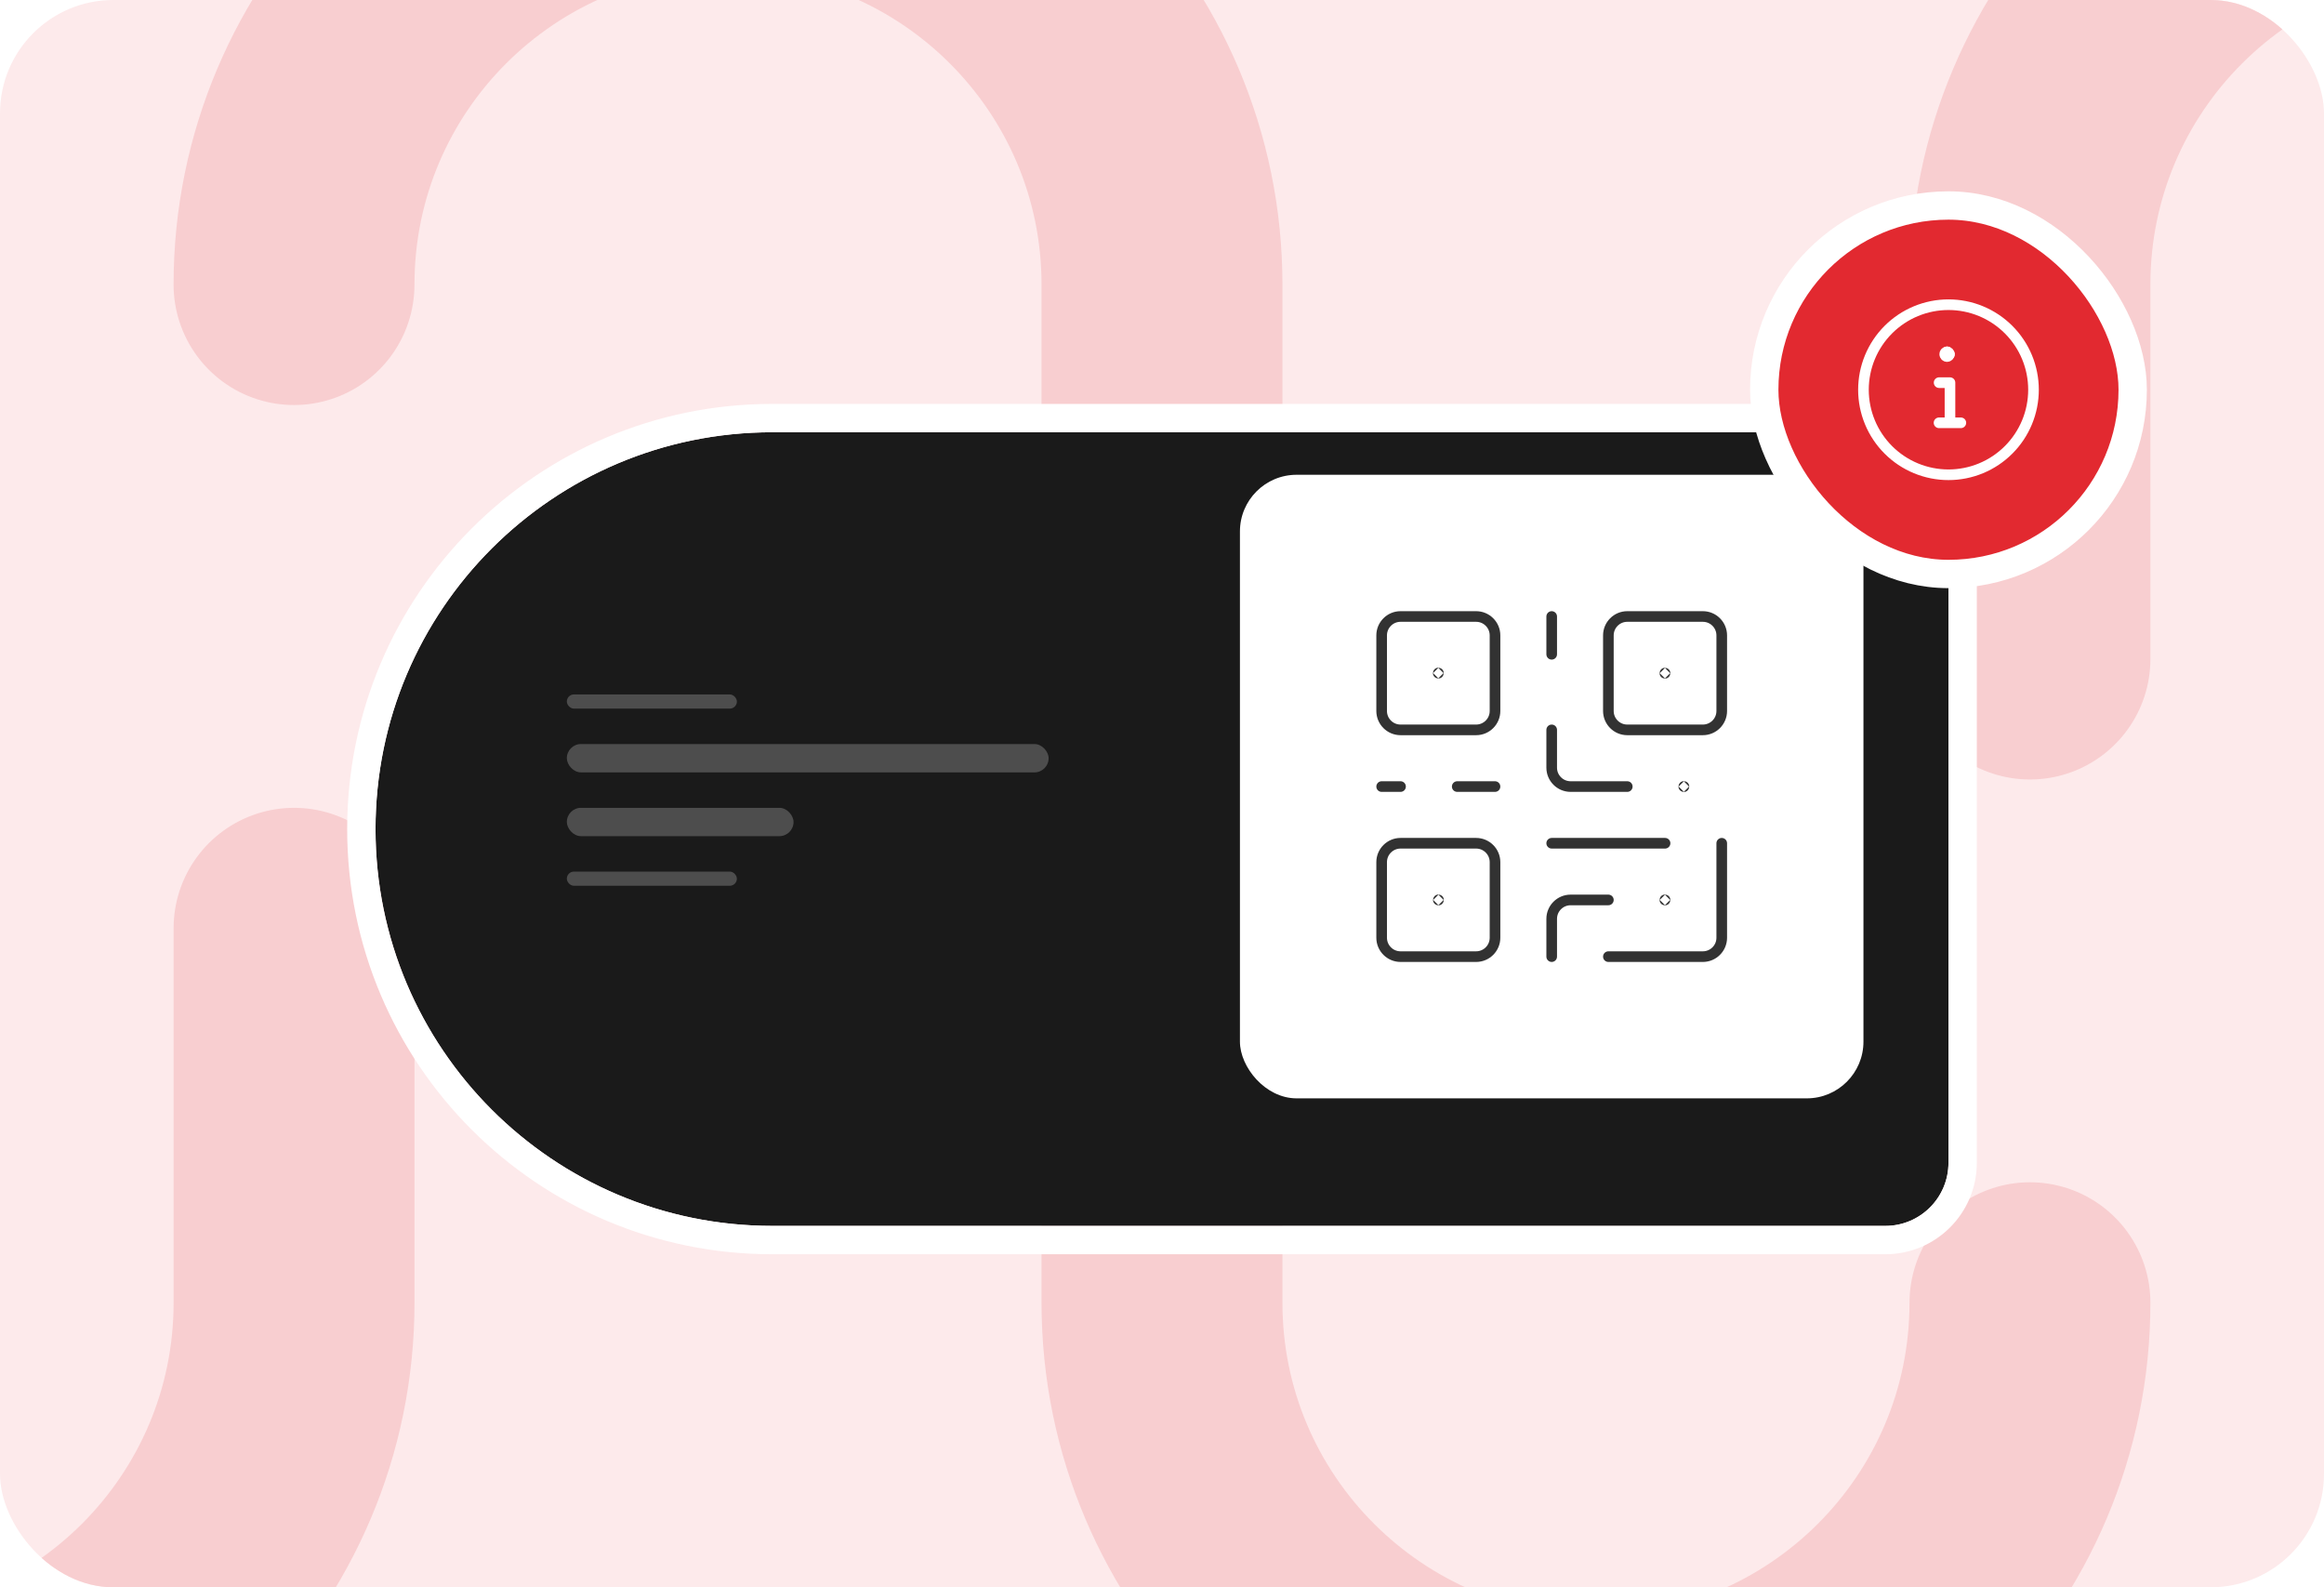 <svg width="328" height="224" viewBox="0 0 328 224" fill="none"
  xmlns="http://www.w3.org/2000/svg">
  <g clip-path="url(#clip0_8939_87060)">
    <rect width="328" height="224" rx="16" fill="#FDEAEB"/>
    <path d="M409 245V40.158C409 6.382 381.577 -20.999 347.749 -20.999C313.922 -20.999 286.499 6.382 286.499 40.158V93.001M286.499 183.843C286.499 217.619 259.076 245 225.248 245C191.421 245 163.998 217.619 163.998 183.843V40.157C163.998 6.381 136.575 -21 102.747 -21C68.92 -21 41.497 6.381 41.497 40.157M-81 -20.999L-81 183.843C-81 217.619 -53.577 245 -19.75 245C14.078 245 41.501 217.619 41.501 183.843V131.001" stroke="#F8CED0" stroke-width="34" stroke-linecap="round"/>
    <g filter="url(#filter0_d_8939_87060)">
      <path d="M53 111C53 80.072 78.072 55 109 55H266.09C271.011 55 275 58.989 275 63.91V158.09C275 163.011 271.011 167 266.09 167H109C78.072 167 53 141.928 53 111Z" fill="#1A1A1A"/>
      <path d="M109 53C76.968 53 51 78.968 51 111C51 143.033 76.968 169 109 169H266.09C272.116 169 277 164.116 277 158.09V63.91C277 57.884 272.116 53 266.09 53H109Z" stroke="white" stroke-width="4"/>
    </g>
    <rect x="175" y="67" width="88" height="88" rx="8" fill="white"/>
    <g clip-path="url(#clip1_8939_87060)">
      <path fill-rule="evenodd" clip-rule="evenodd" d="M208.333 103H197.667C196.195 103 195 101.805 195 100.333V89.667C195 88.195 196.195 87 197.667 87H208.333C209.805 87 211 88.195 211 89.667V100.333C211 101.805 209.805 103 208.333 103Z" stroke="#323232" stroke-width="1.5" stroke-linecap="round" stroke-linejoin="round"/>
      <path fill-rule="evenodd" clip-rule="evenodd" d="M208.333 135H197.667C196.195 135 195 133.805 195 132.333V121.667C195 120.195 196.195 119 197.667 119H208.333C209.805 119 211 120.195 211 121.667V132.333C211 133.805 209.805 135 208.333 135Z" stroke="#323232" stroke-width="1.5" stroke-linecap="round" stroke-linejoin="round"/>
      <path fill-rule="evenodd" clip-rule="evenodd" d="M240.333 103H229.667C228.195 103 227 101.805 227 100.333V89.667C227 88.195 228.195 87 229.667 87H240.333C241.805 87 243 88.195 243 89.667V100.333C243 101.805 241.805 103 240.333 103Z" stroke="#323232" stroke-width="1.5" stroke-linecap="round" stroke-linejoin="round"/>
      <path d="M205.666 111H210.999" stroke="#323232" stroke-width="1.5" stroke-linecap="round" stroke-linejoin="round"/>
      <path d="M219 92.333V87" stroke="#323232" stroke-width="1.5" stroke-linecap="round" stroke-linejoin="round"/>
      <path d="M229.667 111H221.667C220.195 111 219 109.805 219 108.333V103" stroke="#323232" stroke-width="1.5" stroke-linecap="round" stroke-linejoin="round"/>
      <path d="M197.667 111H195" stroke="#323232" stroke-width="1.5" stroke-linecap="round" stroke-linejoin="round"/>
      <path d="M227 127H221.667C220.195 127 219 128.195 219 129.667V135" stroke="#323232" stroke-width="1.5" stroke-linecap="round" stroke-linejoin="round"/>
      <path d="M219 119H235" stroke="#323232" stroke-width="1.5" stroke-linecap="round" stroke-linejoin="round"/>
      <path d="M243 119V132.333C243 133.805 241.805 135 240.333 135H227" stroke="#323232" stroke-width="1.5" stroke-linecap="round" stroke-linejoin="round"/>
      <path d="M203 94.973C202.992 94.973 202.986 94.978 202.986 94.986C202.986 94.994 202.992 94.999 203 94.999C203.008 94.999 203.013 94.994 203.013 94.986C203.013 94.978 203.008 94.973 203 94.973Z" stroke="#323232" stroke-width="1.5" stroke-linecap="round" stroke-linejoin="round"/>
      <path d="M234.986 94.986C234.978 94.986 234.973 94.992 234.973 95C234.973 95.008 234.978 95.013 234.986 95.013C234.994 95.013 234.999 95.008 234.999 95C234.999 94.992 234.994 94.986 234.986 94.986Z" stroke="#323232" stroke-width="1.5" stroke-linecap="round" stroke-linejoin="round"/>
      <path d="M237.654 110.986C237.646 110.986 237.641 110.992 237.641 111C237.641 111.008 237.646 111.013 237.654 111.013C237.662 111.013 237.667 111.008 237.667 111C237.667 110.992 237.662 110.986 237.654 110.986Z" stroke="#323232" stroke-width="1.5" stroke-linecap="round" stroke-linejoin="round"/>
      <path d="M234.986 126.986C234.978 126.986 234.973 126.992 234.973 127C234.973 127.008 234.978 127.013 234.986 127.013C234.994 127.013 234.999 127.008 234.999 127C234.999 126.992 234.994 126.986 234.986 126.986Z" stroke="#323232" stroke-width="1.5" stroke-linecap="round" stroke-linejoin="round"/>
      <path d="M203.013 126.986C203.005 126.986 203 126.992 203 127C203 127.008 203.005 127.013 203.013 127.013C203.021 127.013 203.027 127.008 203.027 127C203.027 126.992 203.021 126.986 203.013 126.986Z" stroke="#323232" stroke-width="1.5" stroke-linecap="round" stroke-linejoin="round"/>
    </g>
    <rect x="80" y="98" width="24" height="2" rx="1" fill="#4D4D4D"/>
    <rect x="80" y="105" width="68" height="4" rx="2" fill="#4D4D4D"/>
    <rect x="80" y="114" width="32" height="4" rx="2" fill="#4D4D4D"/>
    <rect x="80" y="123" width="24" height="2" rx="1" fill="#4D4D4D"/>
    <rect x="249" y="29" width="52" height="52" rx="26" fill="#E22930"/>
    <path d="M273.667 59.667H276.747M275.212 59.667V54H273.679M275 43C273.424 43 271.864 43.31 270.408 43.913C268.952 44.517 267.629 45.4 266.515 46.515C265.4 47.629 264.517 48.952 263.913 50.408C263.31 51.864 263 53.424 263 55C263 56.576 263.31 58.136 263.913 59.592C264.517 61.048 265.4 62.371 266.515 63.485C267.629 64.6 268.952 65.484 270.408 66.087C271.864 66.69 273.424 67 275 67C276.576 67 278.136 66.69 279.592 66.087C281.048 65.484 282.371 64.6 283.485 63.485C284.6 62.371 285.483 61.048 286.087 59.592C286.69 58.136 287 56.576 287 55C287 53.424 286.69 51.864 286.087 50.408C285.483 48.952 284.6 47.629 283.485 46.515C282.371 45.4 281.048 44.517 279.592 43.913C278.136 43.31 276.576 43 275 43Z" stroke="white" stroke-width="1.5" stroke-linecap="round" stroke-linejoin="round"/>
    <path d="M275.133 49.988C275.133 50.161 274.973 50.321 274.8 50.321C274.613 50.321 274.467 50.161 274.467 49.988C274.467 49.801 274.613 49.654 274.8 49.654" stroke="white" stroke-width="1.5" stroke-linecap="round" stroke-linejoin="round"/>
    <path d="M274.801 49.654C274.974 49.654 275.134 49.801 275.134 49.988" stroke="white" stroke-width="1.5" stroke-linecap="round" stroke-linejoin="round"/>
    <rect x="249" y="29" width="52" height="52" rx="26" stroke="white" stroke-width="4"/>
  </g>
  <defs>
    <filter id="filter0_d_8939_87060" x="33" y="41" width="262" height="152" filterUnits="userSpaceOnUse" color-interpolation-filters="sRGB">
      <feFlood flood-opacity="0" result="BackgroundImageFix"/>
      <feColorMatrix in="SourceAlpha" type="matrix" values="0 0 0 0 0 0 0 0 0 0 0 0 0 0 0 0 0 0 127 0" result="hardAlpha"/>
      <feOffset dy="6"/>
      <feGaussianBlur stdDeviation="8"/>
      <feComposite in2="hardAlpha" operator="out"/>
      <feColorMatrix type="matrix" values="0 0 0 0 0 0 0 0 0 0 0 0 0 0 0 0 0 0 0.08 0"/>
      <feBlend mode="normal" in2="BackgroundImageFix" result="effect1_dropShadow_8939_87060"/>
      <feBlend mode="normal" in="SourceGraphic" in2="effect1_dropShadow_8939_87060" result="shape"/>
    </filter>
    <clipPath id="clip0_8939_87060">
      <rect width="328" height="224" rx="16" fill="white"/>
    </clipPath>
    <clipPath id="clip1_8939_87060">
      <rect width="64" height="64" fill="white" transform="translate(187 79)"/>
    </clipPath>
  </defs>
</svg>
